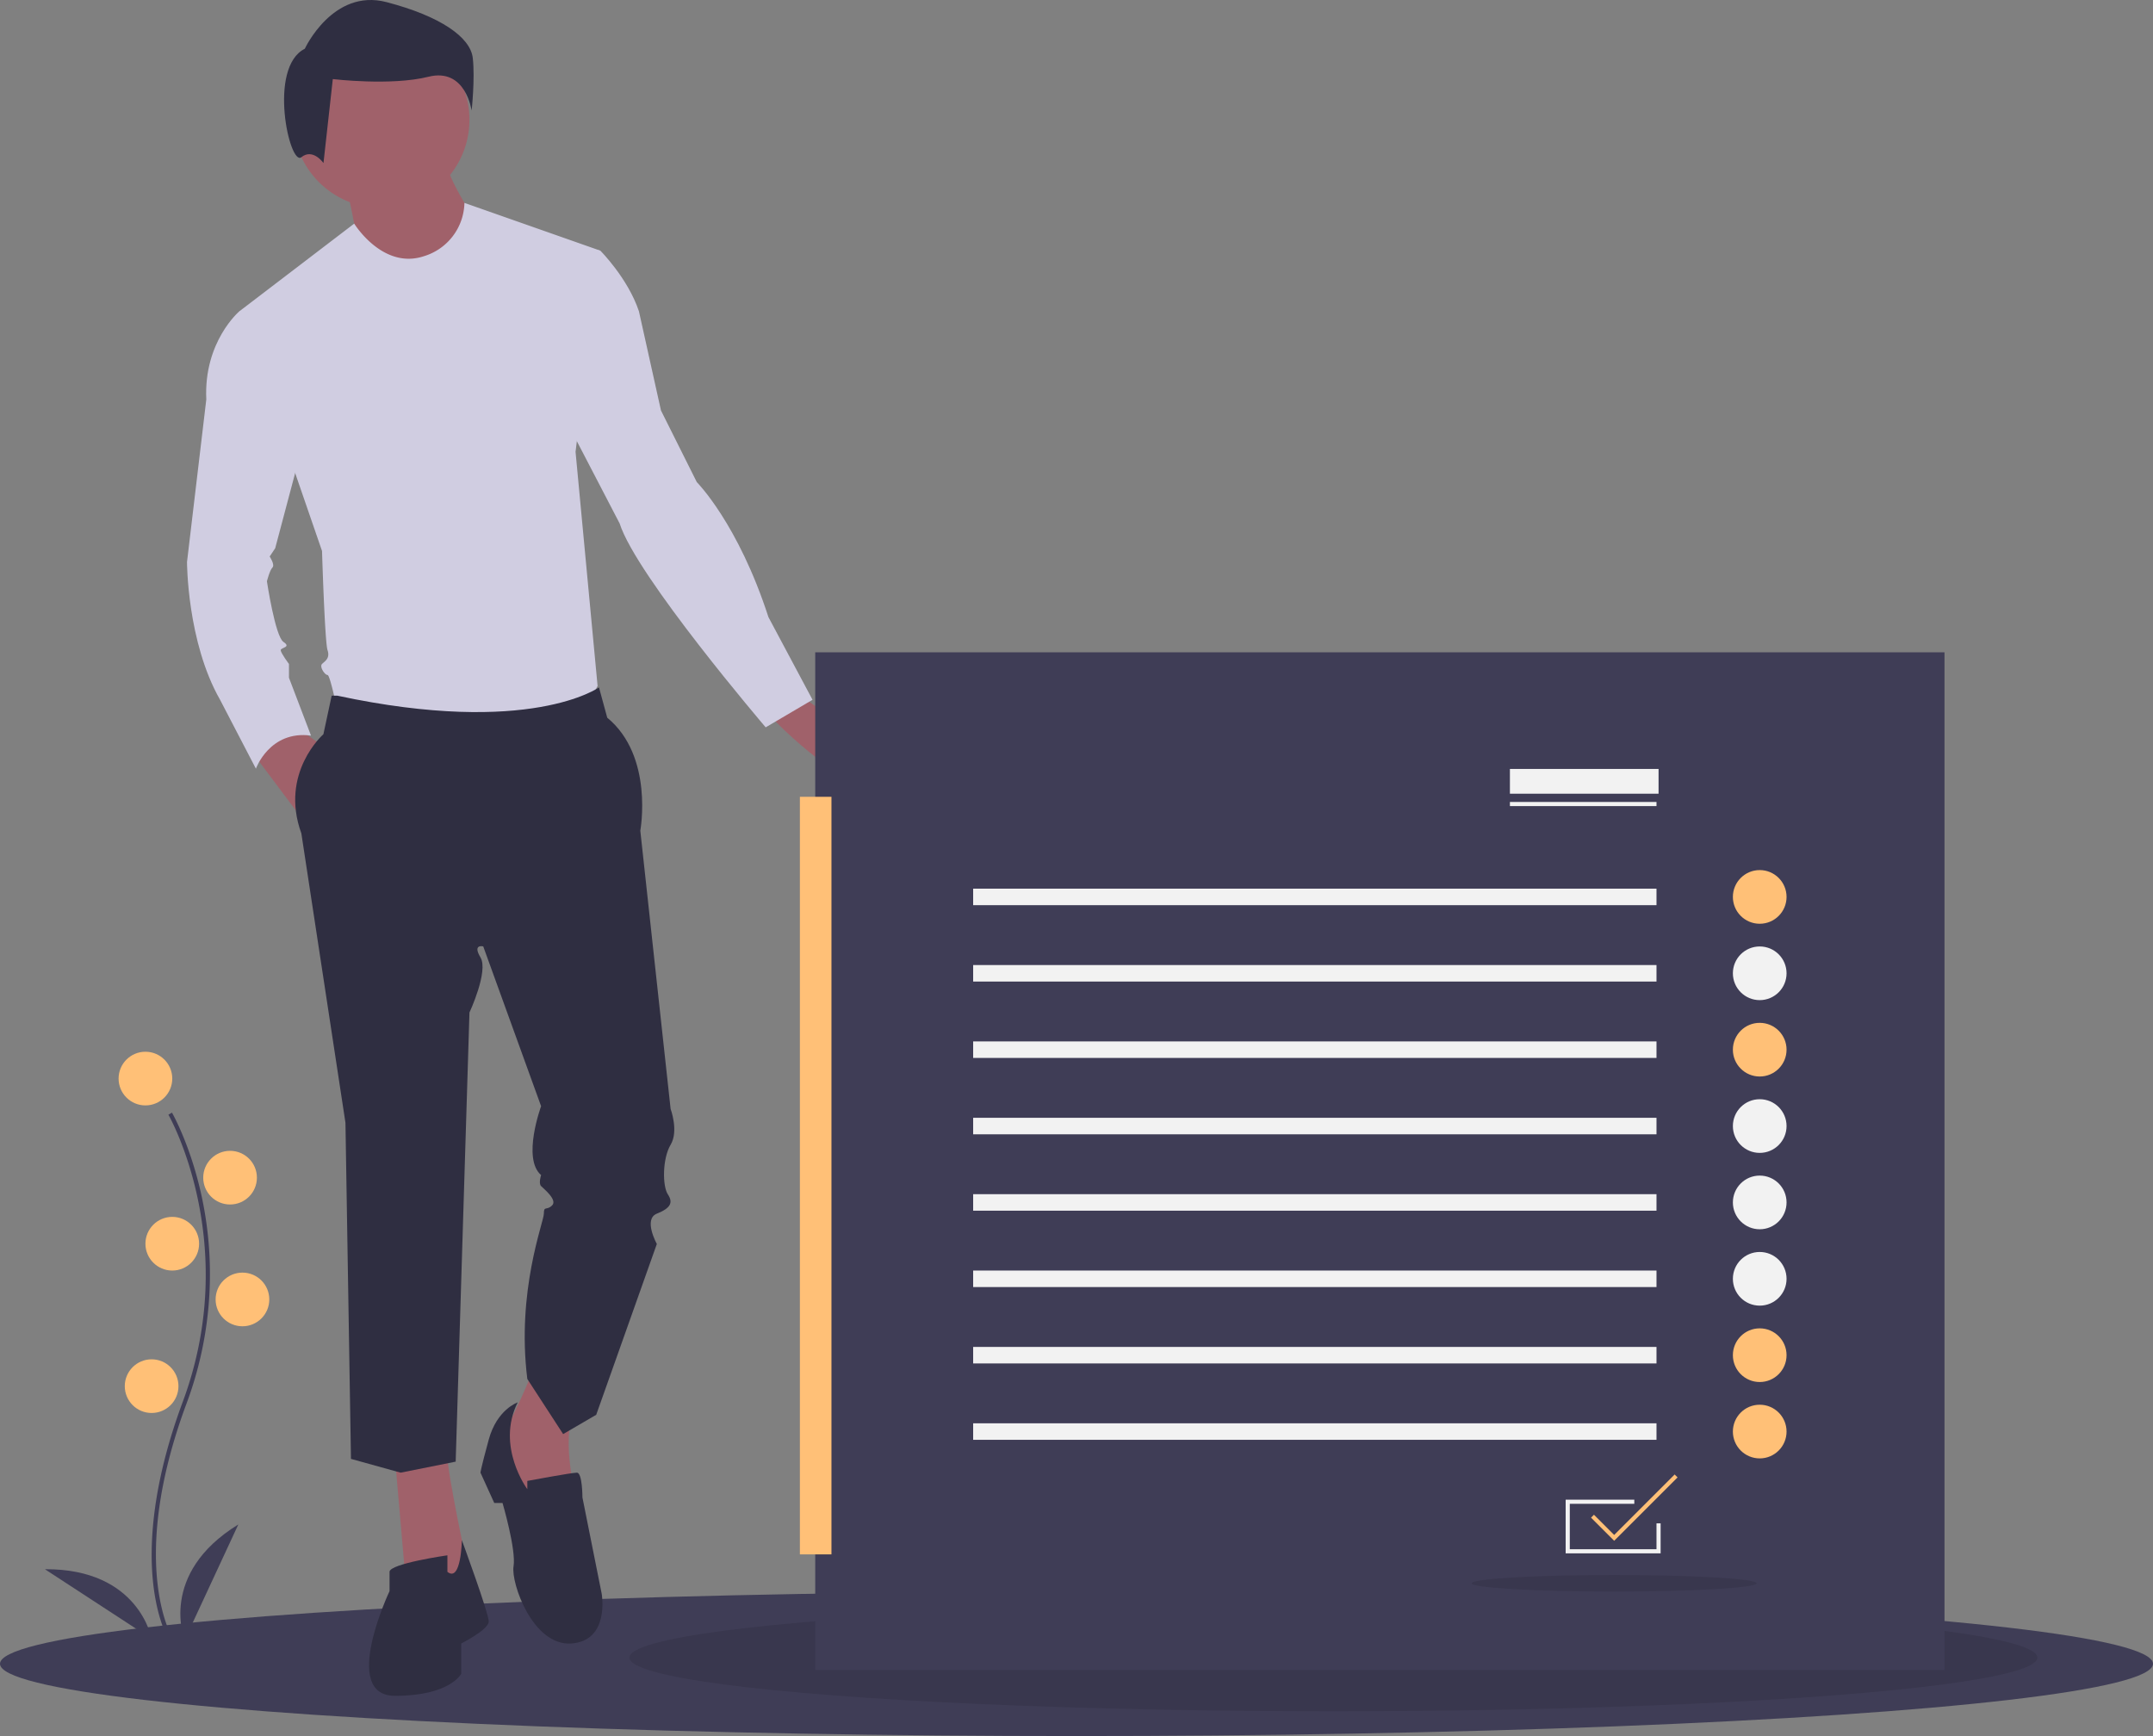 <svg id="b90bc34a-8998-4c8b-8538-dc1cb46cfa6d" data-name="Layer 1" xmlns="http://www.w3.org/2000/svg" width="1042.884" height="841" viewBox="0 0 1042.884 841"><rect x="0" y="0" width="1042.884" height="841" fill="#808080" stroke="none"/><title>progress_tracking</title><ellipse cx="521.442" cy="806" rx="521.442" ry="35" fill="#3f3d56"/><ellipse cx="645.884" cy="803" rx="341" ry="26" opacity="0.1"/><path d="M269.917,736.233l5.339,61.4,24.026,5.339,5.339-16.017s-9.343-44.048-9.343-52.056Z" transform="translate(-78.558 -29.5)" fill="#a0616a"/><path d="M336.656,693.52s-10.678,26.696-14.683,29.365,12.013,37.374,12.013,37.374l24.026-4.004s-8.009-28.03-1.335-44.048Z" transform="translate(-78.558 -29.5)" fill="#a0616a"/><path d="M329.315,708.87s-10.011,3.337-14.015,18.02-4.004,16.017-4.004,16.017l6.674,14.683h4.004s6.674,22.691,5.339,30.7,9.343,38.709,28.03,37.374,14.683-24.026,14.683-24.026l-9.343-46.717s0-12.013-2.67-12.013-24.026,4.004-24.026,4.004v4.004S318.637,730.227,329.315,708.87Z" transform="translate(-78.558 -29.5)" fill="#2f2e41"/><path d="M295.278,790.959v-8.009s-28.03,4.004-28.03,8.009v9.343s-24.026,50.722,2.67,50.722,32.035-10.678,32.035-10.678V825.664s13.348-6.674,13.348-10.678-13.025-39.377-13.025-39.377S301.952,796.298,295.278,790.959Z" transform="translate(-78.558 -29.5)" fill="#2f2e41"/><circle cx="184.686" cy="58.03" r="42.713" fill="#a0616a"/><path d="M246.559,120.232s5.339,25.361,5.339,28.03,25.361,14.683,25.361,14.683l22.691-4.004,8.009-24.026s-13.348-20.022-13.348-28.03Z" transform="translate(-78.558 -29.5)" fill="#a0616a"/><path d="M250.132,137.829s13.779,22.447,33.8,15.773a27.612,27.612,0,0,0,19.586-25.812l65.84,23.142-12.013,97.439,10.678,113.456L360.015,376.51H242.554s-4.004-20.022-5.339-20.022-4.004-4.004-2.67-5.339,4.004-2.67,2.67-6.674-2.67-48.052-2.67-48.052L194.502,180.298Z" transform="translate(-78.558 -29.5)" fill="#d0cde1"/><path d="M199.174,391.86l24.026,32.035s4.004-33.37,9.343-34.704l-13.348-9.343Z" transform="translate(-78.558 -29.5)" fill="#a0616a"/><path d="M466.13,366.499s36.039,22.691,32.035,37.374-45.383-25.361-45.383-26.696S466.13,366.499,466.13,366.499Z" transform="translate(-78.558 -29.5)" fill="#a0616a"/><path d="M241.887,366.499h-2.67l-4.004,18.687s-21.356,18.687-10.678,48.052l21.356,140.152,2.67,162.843,24.026,6.674,26.696-5.339,6.674-217.569s9.343-20.022,5.339-26.696,1.335-5.339,1.335-5.339l28.03,77.417s-9.343,25.361,0,33.37c0,0-1.335,4.004,0,5.339s8.009,6.674,5.339,9.343-4.004,0-4.004,4.004-13.348,37.374-8.009,80.087l17.352,26.696,16.017-9.343,29.365-82.756s-6.674-12.013,0-14.683,8.009-5.339,5.339-9.343-2.67-17.352,1.335-24.026,0-17.352,0-17.352L388.713,431.904s6.674-36.039-16.017-54.726L368.691,362.495S335.322,386.521,241.887,366.499Z" transform="translate(-78.558 -29.5)" fill="#2f2e41"/><path d="M226.203,53.118s13.561-29.383,39.554-22.602,40.684,16.952,41.814,27.122-.565,25.427-.565,25.427-2.825-20.907-20.907-16.386-46.334,1.13-46.334,1.13l-4.52,40.684s-5.085-7.346-10.736-2.825S208.121,62.159,226.203,53.118Z" transform="translate(-78.558 -29.5)" fill="#2f2e41"/><path d="M214.524,180.298H194.502s-17.352,14.683-16.017,42.713l-9.343,78.752s0,38.709,16.017,66.739L202.511,401.871s6.674-18.687,26.696-16.017l-10.678-28.03v-6.674s-4.004-5.339-4.004-6.674,5.339-1.335,1.335-4.004-8.009-29.365-8.009-29.365,1.335-5.339,2.67-6.674-1.335-5.339-1.335-5.339l2.67-4.004,17.352-65.404Z" transform="translate(-78.558 -29.5)" fill="#d0cde1"/><path d="M346.667,146.928l22.691,4.004s13.348,13.348,18.687,29.365l10.678,48.052,17.352,34.704s20.022,20.022,34.704,65.404l21.356,40.043-22.691,13.348s-62.735-73.413-70.743-98.774l-34.704-66.739Z" transform="translate(-78.558 -29.5)" fill="#d0cde1"/><rect x="394.884" y="316" width="547" height="493" fill="#3f3d56"/><rect x="387.456" y="386" width="15.294" height="367" fill="#ffc077"/><rect x="731.384" y="388.5" width="71" height="2" fill="#f2f2f2"/><rect x="731.384" y="372.5" width="72" height="12" fill="#f2f2f2"/><polygon points="804.384 752.5 758.384 752.5 758.384 726.5 791.634 726.5 791.634 728.5 760.384 728.5 760.384 750.5 802.384 750.5 802.384 737.965 804.384 737.965 804.384 752.5" fill="#f2f2f2"/><rect x="471.384" y="430.5" width="331" height="8" fill="#f2f2f2"/><rect x="471.384" y="467.5" width="331" height="8" fill="#f2f2f2"/><rect x="471.384" y="504.5" width="331" height="8" fill="#f2f2f2"/><rect x="471.384" y="541.5" width="331" height="8" fill="#f2f2f2"/><rect x="471.384" y="578.5" width="331" height="8" fill="#f2f2f2"/><rect x="471.384" y="615.5" width="331" height="8" fill="#f2f2f2"/><rect x="471.384" y="652.5" width="331" height="8" fill="#f2f2f2"/><rect x="471.384" y="689.5" width="331" height="8" fill="#f2f2f2"/><circle cx="852.384" cy="434.5" r="13" fill="#ffc077"/><circle cx="852.384" cy="471.5" r="13" fill="#f2f2f2"/><circle cx="852.384" cy="508.5" r="13" fill="#ffc077"/><circle cx="852.384" cy="545.5" r="13" fill="#f2f2f2"/><circle cx="852.384" cy="582.5" r="13" fill="#f2f2f2"/><circle cx="852.384" cy="619.5" r="13" fill="#f2f2f2"/><circle cx="852.384" cy="656.5" r="13" fill="#ffc077"/><circle cx="852.384" cy="693.5" r="13" fill="#ffc077"/><polygon points="781.884 746.414 770.677 735.207 772.091 733.793 781.884 743.586 811.177 714.293 812.591 715.707 781.884 746.414" fill="#ffc077"/><ellipse cx="781.884" cy="767" rx="69" ry="4" opacity="0.1"/><path d="M160.146,823.521c-.229-.375-5.641-9.41-7.517-28.172-1.721-17.213-.614-46.227,14.433-86.698,28.506-76.671-6.569-138.533-6.928-139.149l1.73-1.004c.091.156,9.142,15.929,14.488,41.044a179.061,179.061,0,0,1-7.416,99.807c-28.457,76.54-7.301,112.773-7.084,113.131Z" transform="translate(-78.558 -29.5)" fill="#3f3d56"/><circle cx="70.442" cy="522.5" r="13" fill="#ffc077"/><circle cx="111.442" cy="570.5" r="13" fill="#ffc077"/><circle cx="83.442" cy="602.5" r="13" fill="#ffc077"/><circle cx="117.442" cy="629.5" r="13" fill="#ffc077"/><circle cx="73.442" cy="671.5" r="13" fill="#ffc077"/><path d="M168,824s-13-32,26-56Z" transform="translate(-78.558 -29.5)" fill="#3f3d56"/><path d="M152.012,823.42s-5.916-34.029-51.709-33.738Z" transform="translate(-78.558 -29.5)" fill="#3f3d56"/></svg>